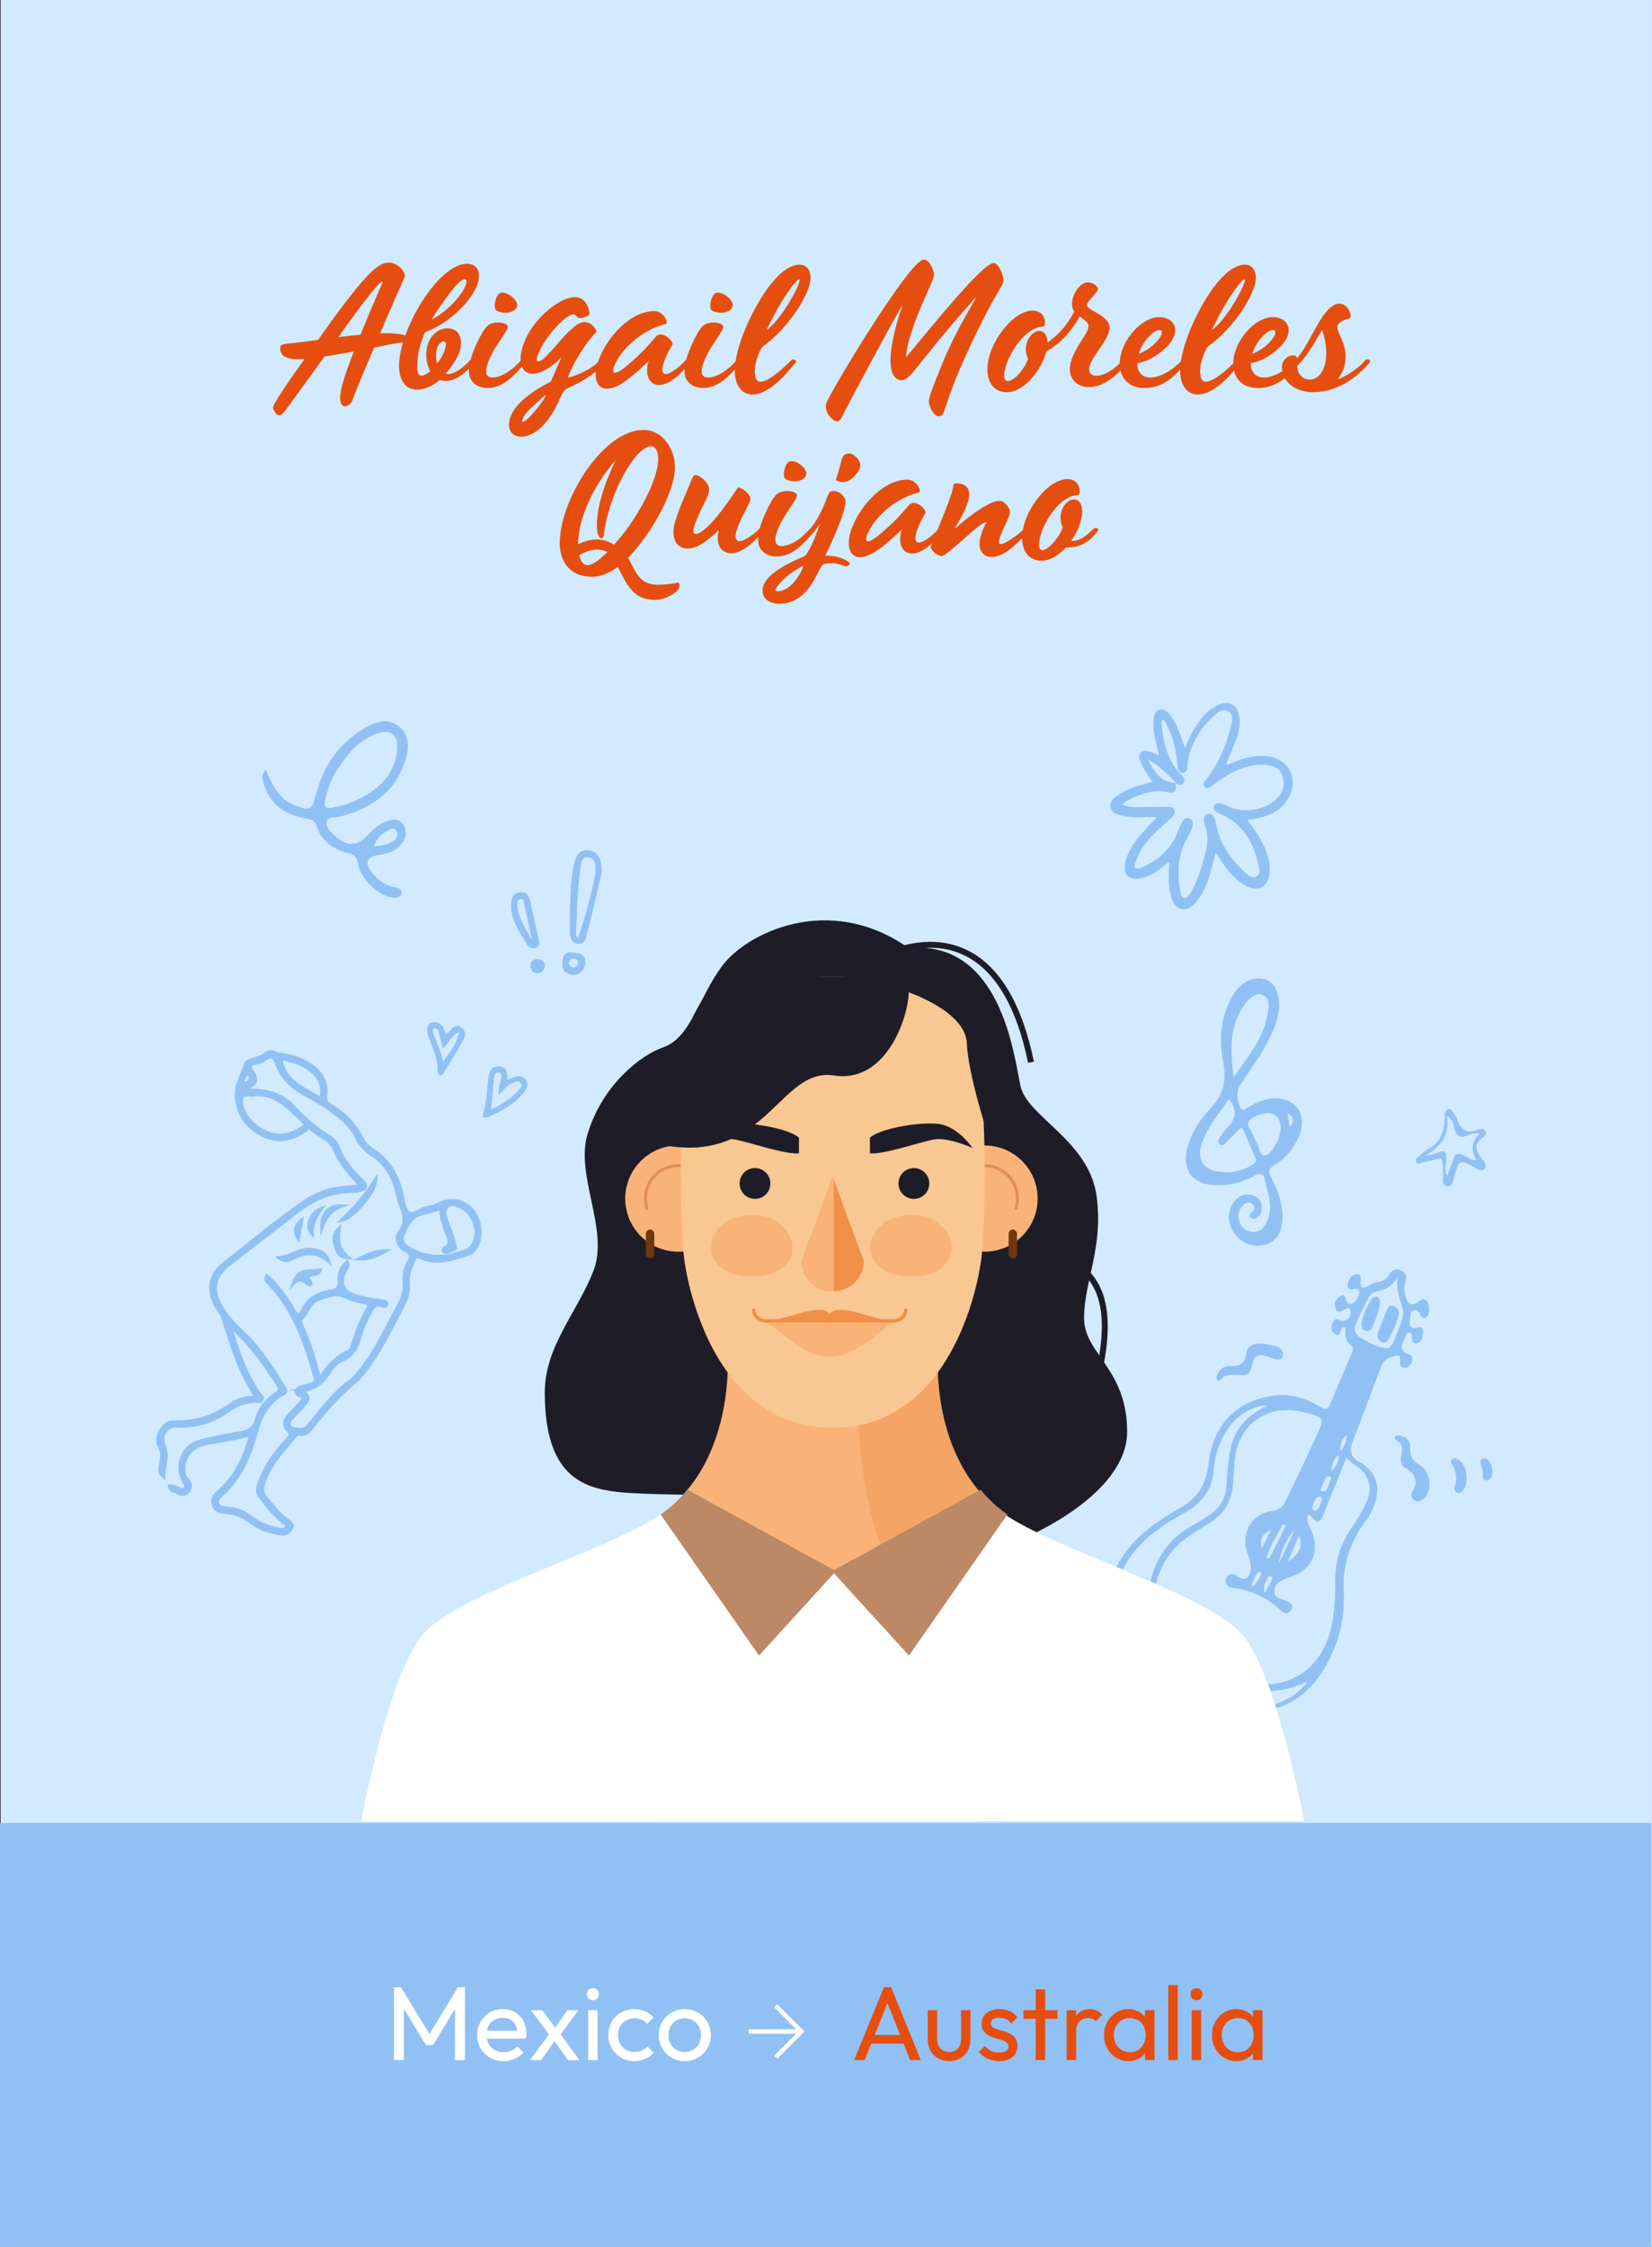 <svg xmlns="http://www.w3.org/2000/svg" id="Calque_2" viewBox="0 0 1417.91 1927.56"><rect x="0" y="0" width="1417.91" height="1927.56" fill="#333333" stroke="none"/><defs><style>.cls-1{stroke:#1e1d27;stroke-width:5.1px;}.cls-1,.cls-2{fill:none;stroke-miterlimit:10;}.cls-3{opacity:.4;}.cls-3,.cls-4,.cls-5,.cls-6,.cls-7,.cls-8,.cls-9,.cls-10,.cls-11,.cls-12,.cls-13,.cls-14,.cls-15,.cls-16{stroke-width:0px;}.cls-3,.cls-14{fill:#ef8f48;}.cls-2{stroke:#ef8f48;stroke-width:2.88px;}.cls-4{fill:#f9d188;}.cls-5{fill:#f9c791;}.cls-6{fill:#f9b378;}.cls-7{fill:#703710;}.cls-8{fill:#1e1d27;}.cls-9{fill:#e29052;}.cls-10{fill:#d2eaff;}.cls-11{fill:#bc8866;}.cls-12{fill:#91c1f4;}.cls-13{fill:#fff;}.cls-15{fill:#e64e0f;}.cls-16{fill:#024959;}</style></defs><g id="Vectorises"><rect class="cls-10" x=".58" width="1417.32" height="1927.56"></rect><rect class="cls-12" y="1563.92" width="1417.32" height="363.64"></rect><path class="cls-15" d="m350.88,291.49c0,2.6-.2,1.6-9.4,2.8-6.4,1-13.2,2.4-20.4,4-8.8,20.4-16.6,39.4-18.8,45.6-.4,1.6-3.8,4.8-6.2,4.8-2.6,0-4.2-3.2-4.2-7.2,0-8,5.2-22.8,11.8-40-8,1.4-16.8,3.2-25.2,4.4-6.8,9.6-15.2,21-28.8,39.8-5,6.8-7.4,10.6-10,10.6-3.2,0-5.4-5.8-5.4-6.6,0-2.8,13.6-22.8,27-41.6-10.6.6-18.4-.6-20.2-6-1.6-5.6,0-6.4,3.8-7,2.4-.4,6-.8,10.4-1.2l17.6-2.2c12-17,29.8-41.4,40.6-53,6.8-7.4,13.4-13.4,20.4-13.4,6,0,13.6,6,13.6,12-2.6,5.6-11.8,26.6-21.2,48.6h7.6c3.4.2,7,.4,10.2.8,3.8.8,6.8,2,6.8,4.8Zm-60.6-2.2c6.2-.8,12.8-1.6,19.2-2.2,6-14.8,11.8-28.6,15.2-36.4,2.4-5.6,4.4-9,3.4-9-2.4,0-13.6,13.6-37.8,47.6Z"></path><path class="cls-15" d="m407.28,310.89l-1.6,2c-4.6,5.2-13.4,14-23,14-1.8,0-3.6-.4-5.2-1-6.6,5.8-13.8,8.4-19.6,8.4-11.2,0-15.4-10-15.4-20.4,0-31.2,33.8-87.6,58.2-87.6,7.8,0,10.4,5,10.4,10.4,0,17.2-26.4,41.8-46.2,48.2-4.2,9.4-6.8,19-6.8,29.4,0,5.2,1,8,3.8,8,2.2,0,4.8-1.6,7.4-3.8-2.2-4-3.4-9.2-3.4-14.6,0-14.2,9.6-22.2,18-22.2,7,0,11.8,4,11.8,13,0,8-5.4,17-13.2,26,.6.2,1.2.2,2,.2,6,0,13-5.6,18.2-11l1.2-1.2c.8-.8,5.2,0,3.4,2.2Zm-36.8-36.6c7.2-4,15.8-10.2,23.2-19.6,12-15.4,6.8-22.4-6.6-4.6-6.2,8.2-12,16.2-16.6,24.2Zm3.8,30.2c0,2.4.2,5,1,7.4,4.2-5.6,7.4-12.2,7.4-16.2,0-1.8-.8-2.8-2-2.8-2.6,0-6.4,4-6.4,11.6Z"></path><path class="cls-15" d="m402.48,318.29c0-5.8,2-13.6,7-24.2,2.8-6,5.8-11.8,9-14.6,5.4-4.8,19-3,17.2,2-1.4,3.8-7.6,11.8-12,19.4-3.8,6.8-6.4,13.2-6.4,17.6,0,3.4,1.6,5.4,5.4,5.4,8.4,0,18.2-7.6,23.8-14l1.2-1.2c.8-.8,5.2,0,3.4,2.2l-1.6,2c-8.8,9.8-17.8,20-31.4,20-5.8,0-15.6-3.2-15.6-14.6Zm23.2-52.2c-2.2-2-.8-11.2,2.8-14.2,4.2-3.4,15.4,4,15.4,9.8,0,3.8-4.2,6.6-10,6.6-3.6,0-7-1-8.2-2.2Z"></path><path class="cls-15" d="m436.88,364.49c0-14.6,17.4-27.8,35.8-37,2.6-5.4,4.8-11.4,9.2-20.8-5.8,6-16.4,14-24.8,14-11.4,0-14-14.8-4.2-33.4,9.2-17.4,29-32.4,40.4-32.4,7,0,11.4,5.2,12.8,14,.2,1.8-5.4,4-7.8,4-4.2,0-3.4-3.2-6.2-3.2-4,0-13.6,8.4-20.6,17.8-8.2,10.6-13.2,22.6-9.6,22.6,5.8,0,16.6-16.8,27.4-26.6,4.4-4.2,8.4-7.2,12.4-7.2,3.4,0,7,1.8,9.6,6.4,1,1.6.6,2.4-.6,3.4-7.6,7.4-20.8,28.8-23.2,38,7-1.8,19.6-6.8,26.6-14.2l1.2-1.2c.8-.8,5.2,0,3.4,2.2l-1.6,2c-7.4,9.2-19.2,15.4-31.2,20.8-3.6,3-3.8,5.6-8.2,14.4-6.4,13-17.8,26.6-30.6,26.6-5.6,0-10.2-3.8-10.2-10.2Zm31.2-25.4c-1,0-3.8,3.4-12.4,11-9.8,9-11.6,20.2,3.6,2.4,5.4-6.4,10.2-13.4,8.8-13.4Z"></path><path class="cls-15" d="m511.28,321.29c0-19,24.4-54.4,50.4-54.4,7.6,0,12.6,10,9.8,11-15.4,4-27.6,12.8-37,24-11,14.4-12.4,26,4.8,10.8,7.8-6.8,12.2-10.4,23.8-24,1.2-1.4,2.6-1.8,4-1.8,4.8,0,11.6,6.4,9.8,9.2-3.4,5.4-8.4,15.6-8.4,21,0,2.4,1,3.8,3,3.8,4.6,0,13-7.4,16.2-11l1.2-1.2c.8-.8,5.2,0,3.4,2.2l-1.6,2c-6,7.6-15.8,17.4-25,17.4-7.8,0-12.8-7.6-9-20.4-9.2,8.4-24.2,23.6-35.8,23.6-5,0-9.6-3.4-9.6-12.2Z"></path><path class="cls-15" d="m587.48,318.29c0-5.8,2-13.6,7-24.2,2.8-6,5.8-11.8,9-14.6,5.4-4.8,19-3,17.2,2-1.4,3.8-7.6,11.8-12,19.4-3.8,6.8-6.4,13.2-6.4,17.6,0,3.4,1.6,5.4,5.4,5.4,8.4,0,18.2-7.6,23.8-14l1.2-1.2c.8-.8,5.2,0,3.4,2.2l-1.6,2c-8.8,9.8-17.8,20-31.4,20-5.8,0-15.6-3.2-15.6-14.6Zm23.2-52.2c-2.2-2-.8-11.2,2.8-14.2,4.2-3.4,15.4,4,15.4,9.8,0,3.8-4.2,6.6-10,6.6-3.6,0-7-1-8.2-2.2Z"></path><path class="cls-15" d="m630.68,317.89c0-11,4.6-26.4,11.4-41.2,11-24,28.2-49.6,44.2-49.6,5.6,0,9.4,4,9.4,11.4,0,13.4-19.2,43.6-41.6,59.2-2.8,4.8-6.2,13.2-6.2,20.6,0,5.4,1.2,9.2,4.8,9.2,7,0,19-11,25.6-17.6l1.2-1.2c.8-.8,5.2,0,3.4,2.2l-1.6,2c-8.4,10.4-22.2,25.6-35.4,25.6-9,0-15.2-7.6-15.2-20.6Zm45-55.8c5-7.6,12.6-22.4,10.2-22.4-1.4,0-5.4,4.4-13,16-6.8,10.4-15,27.4-15,27.6,6-4.4,12.6-12.8,17.8-21.2Z"></path><path class="cls-15" d="m712.88,358.09c-3-3-4.6-7.6-4-11.2.8-6,71.8-124.2,84-124.2,5,0,8.8,9.4,8.8,13,0,6.2-22.4,45-24,70.8,23.6-28.2,65.8-80.8,75.2-80.8,4.6,0,8.4,11.2,8.4,14.4,0,5.6-7.2,10.8-29.2,58.2-14.4,30.8-18,44-22,55.2-.4,1.2-1,3.6-4.6,3.6-3.8,0-8.8-8.8-8.2-13.6.8-5.8,6.8-19.6,10.2-28.4,6.6-16.8,16-34.6,22.2-45.6,6.6-11.6,7.2-12,7.8-14.4-36.4,40.8-49,59.4-56.4,67-3.8,3.8-7,4.8-9.4,3.8-18.2-6.4,3-63.8,2.8-63.8-1,0-46.4,84.2-51.6,95.2-1.6,3.6-3.6,4.4-5.2,4.2-1-.2-2.8-1.4-4.8-3.4Z"></path><path class="cls-15" d="m967.68,310.89l-1.6,2c-7.6,9.4-18.8,19.2-31.6,19.2-9.4,0-16.2-6.2-16.2-15.2,0-15,16-30,16-37,0-3.2-3.2-5-7.6-8.4-6.4,11.6-15.4,22.6-28.6,30-4,15.6-18.8,35-34,35-10.8,0-16.6-8.2-16.6-19.8,0-21.8,21.8-50.2,38.8-50.2,6.4,0,10.6,4,10.6,10.2,0,4.8-1.6,3-6,4.2-16.4,5.2-29,30.4-29,41.2,0,3,1,4.8,3.2,4.8,6,0,15.2-11.8,17.2-19-5.6-12.2,2.6-24,9.8-24,3.6,0,6.8,3,7,10,12-8.4,18.8-18.6,23-26.6-3.2-4.4-2.2-11.2.8-16.6,2.6-4.8,6.8-8.4,10.8-8.4,4.8,0,8.8,3.8,8.8,5.6,0,2.6-9.6,10.8-9.6,13.8,0,4.6,19.4,9,19.4,19.2,0,11.4-17.4,26.2-17.4,35.8,0,3.8,2.2,5.6,5.8,5.6,8,0,15.8-5.8,22.4-12.4l1.2-1.2c.6-.6,5.4-.2,3.4,2.2Z"></path><path class="cls-15" d="m1018.28,310.89l-1.6,2c-5.8,6.6-16.4,20-34.2,20-14.4,0-21.4-9.2-21.4-20.8,0-19.2,18.4-40,33.8-40,8.2,0,13.8,4.6,13.8,11.2,0,5.6-4,12.6-13.2,19.4-6.2,4.6-12.6,8-19.4,8.8,0,7,3.6,12.4,11.2,12.4,9.2,0,19.8-7,26.4-14l1.2-1.2c.8-.8,5.2,0,3.4,2.2Zm-41-7.2c12-4.8,20-14.4,20-18.6,0-1.4-.8-2-2.2-2-4.8,0-14.4,9.6-17.8,20.6Z"></path><path class="cls-15" d="m1012.88,317.89c0-11,4.6-26.4,11.4-41.2,11-24,28.2-49.6,44.2-49.6,5.6,0,9.4,4,9.4,11.4,0,13.4-19.2,43.6-41.6,59.2-2.8,4.8-6.2,13.2-6.2,20.6,0,5.4,1.2,9.2,4.8,9.2,7,0,19-11,25.6-17.6l1.2-1.2c.8-.8,5.2,0,3.4,2.2l-1.6,2c-8.4,10.4-22.2,25.6-35.4,25.6-9,0-15.2-7.6-15.2-20.6Zm45-55.8c5-7.6,12.6-22.4,10.2-22.4-1.4,0-5.4,4.4-13,16-6.8,10.4-15,27.4-15,27.6,6-4.4,12.6-12.8,17.8-21.2Z"></path><path class="cls-15" d="m1115.68,310.89l-1.6,2c-5.8,6.6-16.4,20-34.2,20-14.4,0-21.4-9.2-21.4-20.8,0-19.2,18.4-40,33.8-40,8.2,0,13.8,4.6,13.8,11.2,0,5.6-4,12.6-13.2,19.4-6.2,4.6-12.6,8-19.4,8.8,0,7,3.6,12.4,11.2,12.4,9.2,0,19.8-7,26.4-14l1.2-1.2c.8-.8,5.2,0,3.4,2.2Zm-41-7.2c12-4.8,20-14.4,20-18.6,0-1.4-.8-2-2.2-2-4.8,0-14.4,9.6-17.8,20.6Z"></path><path class="cls-15" d="m1175.68,310.89l-1.2,1.4c-12,14-29.4,24.2-47.2,24.2-15.6,0-27-8.8-27-22,0-4,4-9.6,9.6-9.6,2.2,0,3.2,1,3.4,2.6,8-10,12-19.8,19.8-32.6,6.6-10.8,12.2-14.4,16.6-14.4,8,0,11.6,12,8.4,12.8-6.8,1.8-10.2,4-10.2,7.4,0,5.4,7,12.6,7,25.2,0,7-2,14-7,19.6,6.8-2,18.2-9.6,23.2-15.6l1.2-1.4c.8-.8,5.2.2,3.4,2.4Zm-37.4-8c0-6.6-1.2-13.6-3.6-19.6-5.8,9.2-12.4,22.6-21.4,30.4.2,7.6,5.2,12,10.8,12,6.8,0,14.2-6.6,14.2-22.8Z"></path><path class="cls-15" d="m583.28,502.46c0,5.2-11.8,12.2-20.8,12.2-13.8,0-21-6.2-28.4-20.8-1.2-2.2-2.6-5.2-3.8-7.6-6.8,5.2-14.4,8.6-22,8.6-19.6,0-28.8-13.6-27.8-32,2-37.2,38-94,71.8-94,17.8,0,27.8,18.6,27,33.8-.8,15.2-11.4,38.4-25.2,57.6-4.2,6-9.2,12.4-15,18.2,1.6,2.6,3.2,6.4,4.4,8.4,3,5.8,6.6,11.6,13.4,13.6,2.4,1,5,1.2,8.4,1.2,3.6,0,8.4-.4,14.6-1.4.6-.4,1.4-.2,2-.6,1.2.8,1.4,1.8,1.4,2.8Zm-87-35.4c3.8-2.2,9.8-4.2,15.4-4.2,6.2,0,11.2,1.8,15.4,4.4,6.8-7.6,13-15.8,16-20.6,12.6-19.4,21-38.2,21.8-51.2.4-9-2.6-12.6-6-12.6-13.6,0-36.2,41-40.4,74.4-.2,1.2,0,4.4-2.4,4.6-1.8.2-3.4-4.4-3.6-7-2-24.4,14-55.4,15.8-60-20.8,24-31,50.4-32,68.6v3.6Zm25,6.6c-2.4-1.4-5.8-2.2-8.2-2.2-4.6,0-10,1.2-16,5,1.4,5.4,3.8,8.4,7.2,8.4,4.4,0,10.6-4.8,17-11.2Z"></path><path class="cls-15" d="m616.88,455.46c.2-.4-.2-.4-.4-.2-5.8,5-16,15.4-26.2,15.4-7,0-12.2-4.6-12.2-14,0-4.2,1-8.6,3.4-15.2,2.8-8.2,6.6-16.8,9.8-24.2,3.2-7.4,3.4-11.6,8.6-8.8,3.6,1.8,8.8,6.8,8.8,11,0,4.8-3.4,10.4-7,18-4.6,10-9.2,20.6-4.8,20.6,9.4,0,27.4-26.2,35.8-38.8.6-1.2,1.8-1.6,4.8.4,3.8,2.6,6.6,5.6,6.6,8,0,3.8-5,10.6-9.6,21.4-3.6,8.2-4.8,15.2.6,15.2,4,0,13.6-7.2,15.8-9.8l1.2-1.2c.8-.8,5.2,0,3.4,2.2l-1.6,2c-6.4,7.2-16.8,17.2-26.4,17.2-8.4,0-13.6-7.8-10.6-19.2Z"></path><path class="cls-15" d="m650.68,462.86c0-5.8,2-13.6,7-24.2,2.8-6,5.8-11.8,9-14.6,5.4-4.8,19-3,17.2,2-1.4,3.8-7.6,11.8-12,19.4-3.8,6.8-6.4,13.2-6.4,17.6,0,3.4,1.6,5.4,5.4,5.4,8.4,0,18.2-7.6,23.8-14l1.2-1.2c.8-.8,5.2,0,3.4,2.2l-1.6,2c-8.8,9.8-17.8,20-31.4,20-5.8,0-15.6-3.2-15.6-14.6Zm23.2-52.2c-2.2-2-.8-11.2,2.8-14.2,4.2-3.4,15.4,4,15.4,9.8,0,3.8-4.2,6.6-10,6.6-3.6,0-7-1-8.2-2.2Z"></path><path class="cls-15" d="m724.68,485.66c-3-1.4-7-2.4-9.2-2.4-2.4,0-5.6-.2-8.6.8-1.4.8-2.8,3-5.6,8.8-7.2,14.6-17,25.2-32.8,25.2-6.2,0-14-3.4-14-11.4,0-11.8,17.6-21.4,32.8-28.2,4.8-1.6,4.8-2.8,7-6.6,4.2-7.2,6.8-14.8,9.4-22.4-1.4,2.2-2.8,4-3.6,5l-.8,1c-1.6,2-5.4,5-7.8,6.4-2,1-3.4.6-3.6-1,2.2-2,4.8-4.2,6.4-6l.6-.6c7.4-8.2,12.4-20.6,15.2-28,1.4-3.6,2-5,5.2-5,5.6,0,10.4,5.2,10.4,8.8,0,9.6-11.6,35-17.4,46.6,9.4,0,16,2.2,20.6,6,1.8,1.4-1.8,4.2-4.2,3Zm-36.8.4c-6.2,4-13.4,7.4-20.8,17.2-1.8,2.4-2.6,4,1.2,4,9.2-.4,17.8-12.4,20.8-20.2.6-1.8,0-1.6-1.2-1Zm50.6-86.8c0,4.6-8,14.4-14.6,14.4-1.8,0-3.4-.2-5.6-1.2-.6-.2-1-.8-.6-1.8,2.2-5.6,3-10.8,4.8-16.2.8-2.4,1.8-5.4,6.2-5.4s9.8,5.6,9.8,10.2Z"></path><path class="cls-15" d="m728.48,465.86c0-19,24.4-54.4,50.4-54.4,7.6,0,12.6,10,9.8,11-15.4,4-27.6,12.8-37,24-11,14.4-12.4,26,4.8,10.8,7.8-6.8,12.2-10.4,23.8-24,1.2-1.4,2.6-1.8,4-1.8,4.8,0,11.6,6.4,9.8,9.2-3.4,5.4-8.4,15.6-8.4,21,0,2.4,1,3.8,3,3.8,4.6,0,13-7.4,16.2-11l1.2-1.2c.8-.8,5.2,0,3.4,2.2l-1.6,2c-6,7.6-15.8,17.4-25,17.4-7.8,0-12.8-7.6-9-20.4-9.2,8.4-24.2,23.6-35.8,23.6-5,0-9.6-3.4-9.6-12.2Z"></path><path class="cls-15" d="m840.68,467.06c0-5.2,2.4-12.4,5.6-18.2.4-.8.2-1.2-.4-1-7.6,2.6-32.8,29.2-37.8,29.2-3,0-9.2-4.4-9.2-8,0-.8,6.4-15.6,11.8-29.4,2.8-7,5-13.2,6.4-17.4,1.6-5.6.6-6.8,2.4-7.4.6-.2,12.4-1.4,12.4,9.2,0,8.2-6.8,19.8-11.2,27.2-1.6,2.4-.4,2,3-1.2,8.2-7.2,25.6-20.4,34.2-20.4,4,0,9,5.6,9,10,0,4.8-14,27.2-8,27.2,3.4,0,15.2-8,19.2-12.4l1.2-1.2c.8-.8,5.2,0,3.4,2.2l-1.6,2c-11.8,13.2-21,20.4-30.2,20.4-6,0-10.2-4.6-10.2-10.8Z"></path><path class="cls-15" d="m942.28,455.46l-1.6,2c-5.6,7-13.6,12.8-25.8,12.2-6,6.6-13.4,11.4-21,11.4-10.8,0-16.6-8.2-16.6-19.8,0-21.8,21.8-50.2,38.8-50.2,6.4,0,10.6,4,10.6,10.2,0,4.8-1.6,3-6,4.2-16.4,5.2-28.8,30.4-28.8,41.2,0,3,.6,5.4,2.8,5.4,5.4,0,15.4-12.4,17.4-19.6-5.6-12.2,2.6-24,9.8-24,3.6,0,7,3.2,7,10.4s-3.8,17-9.4,25.2c7,.4,12.8-4.2,18.2-9.6l1.2-1.2c.8-.8,5.2,0,3.4,2.2Z"></path><path class="cls-15" d="m733.1,1767.43l25.6-62.55h6.13l25.51,62.55h-9.19l-21-52.91h3.16l-21.18,52.91h-9.01Zm12.17-14.15v-7.39h32.9v7.39h-32.9Z"></path><path class="cls-15" d="m814.67,1768.33c-3.54,0-6.71-.8-9.51-2.39-2.79-1.59-4.97-3.8-6.54-6.62s-2.34-6.1-2.34-9.82v-24.88h8.11v24.51c0,2.34.41,4.37,1.22,6.08.81,1.71,2,3.02,3.56,3.92,1.56.9,3.39,1.35,5.5,1.35,3.18,0,5.68-1,7.48-3.02,1.8-2.01,2.7-4.79,2.7-8.34v-24.51h8.11v24.88c0,3.73-.78,7-2.34,9.82s-3.71,5.03-6.44,6.62c-2.74,1.59-5.9,2.39-9.51,2.39Z"></path><path class="cls-15" d="m857.48,1768.33c-2.4,0-4.67-.32-6.8-.95-2.13-.63-4.1-1.53-5.9-2.7s-3.37-2.57-4.69-4.19l5.23-5.23c1.56,1.92,3.36,3.35,5.41,4.28,2.04.93,4.33,1.4,6.85,1.4s4.48-.44,5.86-1.31c1.38-.87,2.07-2.09,2.07-3.65s-.56-2.78-1.67-3.65c-1.11-.87-2.54-1.59-4.28-2.16-1.74-.57-3.59-1.14-5.54-1.71-1.95-.57-3.8-1.31-5.54-2.21-1.74-.9-3.17-2.13-4.28-3.7-1.11-1.56-1.67-3.63-1.67-6.22s.63-4.82,1.89-6.71,3.02-3.35,5.27-4.37c2.25-1.02,4.97-1.53,8.16-1.53,3.36,0,6.35.59,8.97,1.76,2.61,1.17,4.76,2.93,6.44,5.27l-5.23,5.23c-1.2-1.56-2.69-2.76-4.46-3.61-1.77-.84-3.77-1.26-5.99-1.26-2.34,0-4.13.41-5.36,1.22-1.23.81-1.85,1.94-1.85,3.38s.54,2.55,1.62,3.33c1.08.78,2.51,1.44,4.28,1.98,1.77.54,3.62,1.1,5.54,1.67,1.92.57,3.75,1.34,5.5,2.3,1.74.96,3.17,2.25,4.28,3.88,1.11,1.62,1.67,3.76,1.67,6.4,0,4.03-1.43,7.21-4.28,9.55-2.85,2.34-6.68,3.52-11.49,3.52Z"></path><path class="cls-15" d="m878.39,1732.01v-7.39h29.2v7.39h-29.2Zm10.54,35.42v-60.75h8.11v60.75h-8.11Z"></path><path class="cls-15" d="m915.52,1767.43v-42.81h8.11v42.81h-8.11Zm8.11-24.42l-3.06-1.35c0-5.47,1.26-9.82,3.79-13.07,2.52-3.25,6.16-4.87,10.91-4.87,2.16,0,4.12.38,5.86,1.13,1.74.75,3.37,2,4.87,3.74l-5.32,5.5c-.9-.96-1.89-1.65-2.97-2.07-1.08-.42-2.34-.63-3.79-.63-3,0-5.47.96-7.39,2.88-1.92,1.92-2.88,4.84-2.88,8.74Z"></path><path class="cls-15" d="m968.52,1768.33c-3.91,0-7.45-.98-10.64-2.93-3.19-1.95-5.69-4.61-7.53-7.98-1.83-3.36-2.75-7.15-2.75-11.36s.92-7.99,2.75-11.36c1.83-3.37,4.33-6.04,7.48-8.02,3.15-1.98,6.71-2.97,10.68-2.97,3.25,0,6.14.68,8.7,2.03,2.55,1.35,4.61,3.22,6.17,5.59,1.56,2.37,2.43,5.12,2.61,8.25v12.89c-.18,3.06-1.04,5.8-2.57,8.2-1.53,2.4-3.58,4.28-6.13,5.63-2.55,1.35-5.48,2.03-8.79,2.03Zm1.35-7.66c4.02,0,7.27-1.37,9.73-4.1,2.46-2.73,3.7-6.23,3.7-10.5,0-2.94-.56-5.51-1.67-7.71-1.11-2.19-2.69-3.9-4.73-5.14-2.04-1.23-4.42-1.85-7.12-1.85s-5.09.63-7.17,1.89c-2.07,1.26-3.7,2.99-4.87,5.18s-1.76,4.7-1.76,7.53.59,5.42,1.76,7.62c1.17,2.19,2.81,3.92,4.91,5.18,2.1,1.26,4.51,1.89,7.21,1.89Zm12.89,6.76v-11.54l1.53-10.46-1.53-10.36v-10.46h8.2v42.81h-8.2Z"></path><path class="cls-15" d="m1002.77,1767.43v-64.35h8.11v64.35h-8.11Z"></path><path class="cls-15" d="m1026.92,1716.05c-1.5,0-2.74-.5-3.7-1.49-.96-.99-1.44-2.24-1.44-3.74s.48-2.66,1.44-3.65c.96-.99,2.19-1.49,3.7-1.49s2.73.5,3.7,1.49c.96.99,1.44,2.21,1.44,3.65s-.48,2.75-1.44,3.74c-.96.99-2.2,1.49-3.7,1.49Zm-4.06,51.37v-42.81h8.11v42.81h-8.11Z"></path><path class="cls-15" d="m1061.17,1768.33c-3.91,0-7.45-.98-10.63-2.93-3.19-1.95-5.69-4.61-7.53-7.98-1.83-3.36-2.75-7.15-2.75-11.36s.92-7.99,2.75-11.36c1.83-3.37,4.33-6.04,7.48-8.02,3.15-1.98,6.71-2.97,10.68-2.97,3.25,0,6.14.68,8.7,2.03,2.55,1.35,4.61,3.22,6.17,5.59,1.56,2.37,2.43,5.12,2.61,8.25v12.89c-.18,3.06-1.04,5.8-2.57,8.2-1.53,2.4-3.58,4.28-6.13,5.63-2.55,1.35-5.48,2.03-8.79,2.03Zm1.35-7.66c4.02,0,7.27-1.37,9.73-4.1,2.46-2.73,3.7-6.23,3.7-10.5,0-2.94-.56-5.51-1.67-7.71-1.11-2.19-2.69-3.9-4.73-5.14-2.04-1.23-4.42-1.85-7.12-1.85s-5.09.63-7.16,1.89c-2.07,1.26-3.7,2.99-4.87,5.18s-1.76,4.7-1.76,7.53.59,5.42,1.76,7.62c1.17,2.19,2.81,3.92,4.91,5.18,2.1,1.26,4.51,1.89,7.21,1.89Zm12.89,6.76v-11.54l1.53-10.46-1.53-10.36v-10.46h8.2v42.81h-8.2Z"></path><path class="cls-13" d="m338.16,1767.43v-62.55h5.95l26.5,43.53h-4.05l26.5-43.53h5.95v62.55h-8.47v-47.68l1.98.54-20.91,34.34h-5.95l-20.91-34.34,1.89-.54v47.68h-8.47Z"></path><path class="cls-13" d="m432.16,1768.33c-4.27,0-8.11-.98-11.54-2.93-3.43-1.95-6.13-4.61-8.11-7.98-1.98-3.36-2.97-7.18-2.97-11.45s.97-7.99,2.93-11.36c1.95-3.36,4.6-6.02,7.93-7.98,3.34-1.95,7.08-2.93,11.22-2.93s7.47.9,10.5,2.7c3.03,1.8,5.41,4.3,7.12,7.48,1.71,3.19,2.57,6.79,2.57,10.82,0,.6-.03,1.25-.09,1.94-.06.69-.18,1.49-.36,2.39h-36.14v-6.76h31.82l-2.97,2.61c0-2.88-.51-5.33-1.53-7.35-1.02-2.01-2.46-3.57-4.33-4.69-1.86-1.11-4.12-1.67-6.76-1.67s-5.2.6-7.3,1.8c-2.1,1.2-3.73,2.88-4.87,5.05-1.14,2.16-1.71,4.72-1.71,7.66s.6,5.63,1.8,7.89,2.91,4,5.14,5.23c2.22,1.23,4.78,1.85,7.66,1.85,2.4,0,4.61-.42,6.62-1.26,2.01-.84,3.74-2.1,5.18-3.79l5.23,5.32c-2.04,2.4-4.55,4.24-7.53,5.5s-6.14,1.89-9.51,1.89Z"></path><path class="cls-13" d="m454.88,1767.43l17.67-23.79,4.6,5.95-12.71,17.85h-9.55Zm32.54,0l-13.34-18.75-1.53-1.44-16.85-22.62h9.82l12.17,16.67,1.53,1.26,18.03,24.88h-9.82Zm-7.57-20.28l-4.69-5.77,11.81-16.76h9.46l-16.58,22.53Z"></path><path class="cls-13" d="m508.86,1716.05c-1.5,0-2.74-.5-3.7-1.49-.96-.99-1.44-2.24-1.44-3.74s.48-2.66,1.44-3.65c.96-.99,2.19-1.49,3.7-1.49s2.73.5,3.7,1.49c.96.99,1.44,2.21,1.44,3.65s-.48,2.75-1.44,3.74c-.96.99-2.19,1.49-3.7,1.49Zm-4.06,51.37v-42.81h8.11v42.81h-8.11Z"></path><path class="cls-13" d="m544.46,1768.33c-4.21,0-8.01-.99-11.4-2.97-3.4-1.98-6.07-4.67-8.02-8.07-1.95-3.39-2.93-7.17-2.93-11.31s.98-7.99,2.93-11.36c1.95-3.36,4.62-6.02,8.02-7.98,3.39-1.95,7.19-2.93,11.4-2.93,3.3,0,6.37.62,9.19,1.85,2.82,1.23,5.26,3.02,7.3,5.36l-5.41,5.41c-1.32-1.56-2.93-2.75-4.82-3.56-1.89-.81-3.98-1.22-6.26-1.22-2.7,0-5.11.62-7.21,1.85-2.1,1.23-3.76,2.93-4.96,5.09-1.2,2.16-1.8,4.66-1.8,7.48s.6,5.32,1.8,7.48c1.2,2.16,2.85,3.88,4.96,5.14,2.1,1.26,4.51,1.89,7.21,1.89,2.28,0,4.37-.41,6.26-1.22,1.89-.81,3.53-2,4.91-3.56l5.32,5.41c-1.98,2.29-4.4,4.06-7.26,5.32s-5.93,1.89-9.24,1.89Z"></path><path class="cls-13" d="m587.73,1768.33c-4.21,0-7.99-.99-11.36-2.97-3.37-1.98-6.04-4.67-8.02-8.07-1.98-3.39-2.97-7.2-2.97-11.4s.99-7.89,2.97-11.22c1.98-3.33,4.66-5.99,8.02-7.98,3.37-1.98,7.15-2.97,11.36-2.97s7.92.98,11.31,2.93c3.39,1.95,6.08,4.61,8.07,7.98,1.98,3.37,2.97,7.12,2.97,11.27s-.99,8.01-2.97,11.4c-1.98,3.4-4.67,6.08-8.07,8.07-3.39,1.98-7.17,2.97-11.31,2.97Zm0-7.84c2.7,0,5.11-.63,7.21-1.89,2.1-1.26,3.75-2.99,4.96-5.18,1.2-2.19,1.8-4.7,1.8-7.53s-.62-5.23-1.85-7.39c-1.23-2.16-2.88-3.86-4.96-5.09-2.07-1.23-4.46-1.85-7.17-1.85s-5.11.62-7.21,1.85c-2.1,1.23-3.76,2.93-4.96,5.09-1.2,2.16-1.8,4.63-1.8,7.39s.6,5.33,1.8,7.53c1.2,2.19,2.85,3.92,4.96,5.18,2.1,1.26,4.51,1.89,7.21,1.89Z"></path><polygon class="cls-13" points="667.12 1719.51 664.47 1722.16 683.33 1741.02 642.49 1741.02 642.49 1744.77 683.33 1744.77 664.47 1763.63 667.12 1766.28 690.51 1742.9 667.12 1719.51"></polygon><path class="cls-12" d="m1097.84,864.55c-.61,9.65-5.18,20.67-10.85,31.3-6.74,12.63-15.36,24.07-23.19,36.01-2.78,4.24-1.65,15.7,1.59,19.26,2.35,2.58,3.75-.15,5.16-.93,6.74-3.72,13.48-7.18,21.37-7.71,19.95-1.32,30.64,13.2,23.19,31.74-4.42,11-11.95,19.65-21.9,25.87-4.53,2.83-4.83,5.23-2.41,9.63,4.69,8.52,8.04,17.65,9.43,27.33.54,3.76.82,7.68.36,11.43-1.12,9.19-4.9,16.81-14.74,19.32-9.76,2.49-18.33-.16-24.86-7.8-6.49-7.6-8.13-16.39-3.89-25.69,3.57-7.83,11.77-11.37,18.99-8.52,3.82,1.51,6.33,4.2,6.82,8.45.43,3.74-.16,7.17-3.25,9.68-1.86,1.51-4.02,2.66-6.17.7-2.28-2.09-.46-3.61,1.17-4.93,2.61-2.11,2.39-4.34.22-6.49-2.2-2.18-4.65-1.81-6.88-.02-4.18,3.35-5.58,7.85-4.6,12.97.97,5.1,3.71,8.92,9.03,10.31,5.3,1.39,9.72-.18,12.75-4.63,4.53-6.64,5.57-14.24,4.45-21.99-.8-5.52-2.71-10.87-3.68-16.37-1.1-6.28-3.42-7.84-9.5-4.57-10.7,5.76-22.24,8.62-34.59,7.91-18.36-1.06-27.47-13.22-22.94-31.2,3.33-13.21,10.47-24.64,19.62-34.18,11.45-11.95,14.46-24.27,11.29-40.72-3.2-16.63-2.61-34.11,5.04-50.29,1.97-4.17,4-8.26,7-11.79,6.58-7.76,16.64-11.07,24.62-8.16,7.38,2.69,11.54,10.53,11.36,24.1Zm-43.01,78.39c-8.94,12.56-18.49,24.2-23.47,38.6-4.26,12.3.96,21.48,13.7,23.6,10.31,1.72,20.24-.07,29.39-5.47,3.02-1.78,4.48-3.59,2.68-7.35-3.39-7.1-6.46-14.37-9.38-21.68-1.44-3.61-2.81-3.57-5.21-.92-3.42,3.77-6.98,7.42-10.57,11.02-1.49,1.5-3.29,2.62-5.33.75-2.03-1.86-1.03-3.61.25-5.35,2.12-2.86,3.86-6.11,6.38-8.56,7.65-7.43,8.88-15.27,1.56-24.63Zm3.98-18.91c5.15-7.21,10.48-14.3,15.41-21.66,7.31-10.9,12.62-22.71,14.28-35.86.61-4.84,1.03-10.22-4.4-12.71-5.25-2.41-9.12,1.26-12.79,4.46-.77.66-1.46,1.44-2.08,2.24-14.85,19.1-13.1,41.09-10.42,63.54Zm40.28,44.84c.65-13-8.72-17.41-21.77-10.95-5.32,2.63-8.22,5.4-4.11,11.46,2.26,3.32,3.31,7.44,5.37,10.93,2.24,3.82,2.66,11.07,6.64,10.9,5.05-.21,7.9-6.51,10.62-11.12,2.11-3.57,2.62-7.66,3.26-11.23Zm7.88-1.97c4.55-4.91,3.25-8.86-1.98-11.94.66,3.98,1.32,7.96,1.98,11.94Z"></path><path class="cls-12" d="m1238.46,1005.61c0-2.47-.07-4,.01-5.53.27-4.91-1.09-7.36-6.66-5.32-3.55,1.3-7.39,1.84-11.12,2.61-1.85.38-4.24,1.94-5.3-.79-.9-2.33,1.43-3.54,2.91-4.81,2.32-1.99,4.53-4.25,7.18-5.67,11-5.9,14.34-15.7,14.56-27.28.05-2.75-.22-6.42,2.81-7.23,3.21-.85,4.2,2.98,5.85,5.08.62.79,1.15,1.72,1.47,2.67,2.89,8.79,7.54,14.09,17.85,10.06,2.05-.8,5.66-1.61,7.01.89,1.69,3.12-1.65,5.17-3.63,6.72-5.69,4.46-5.08,8.78-1.47,14.34,2.28,3.51,7.63,7.94,3.98,11.77-2.98,3.13-7.75-1.57-11.47-3.34-9.18-4.37-10.39-3.92-13.13,5.88-.07.24-.04.53-.15.75-1.95,4.14-1.39,11.99-6.82,11.28-6.48-.85-2.91-8.43-3.88-12.09Zm31.64-32.94c-4.6-1.04-7.98.62-11.18,1.77-6.11,2.2-8.94.08-10.53-5.82-.92-3.42-1.01-7.5-6.54-11.56,2.95,17.56-5.92,27.15-18.79,34.5,3.54-.28,6.37-1.21,9.18-2.18,8.66-3,9.44-2.29,8.95,7.19-.18,3.58-1.64,7.34.94,12.18,2.13-5.62,3.99-9.98,5.41-14.48,1.43-4.55,3.92-5.2,8.08-3.45,3.68,1.55,6.82,4.82,11.67,4.57q-7.96-13.24,2.8-22.72Z"></path><path class="cls-12" d="m1070.02,1469.02c-8.7-.43-19.49-2.04-29.98-5.55-27.49-9.19-50.99-24.65-70.04-46.29-24.45-27.79-24.54-60.39-1.21-89,9.64-11.82,21.53-20.96,34.49-28.83,3.05-1.85,6.11-3.69,9.24-5.41,14.99-8.26,22.89-20.66,24.72-37.94,3.49-32.99,23.2-53.65,54.94-58.55,14.77-2.28,28.45,1.96,40.91,9.49,5.54,3.35,7.08,1.6,9.09-3.36,5.73-14.18,11.77-28.23,17.85-42.26,1.22-2.8,1.98-4.9-.86-7.34-3.45-2.97-4.91-7.04-4.47-11.7.13-1.36.92-3.32-1.4-3.56-1.52-.16-2.02,1.32-2.3,2.58-.65,2.88-1.99,5.19-5.18,3.22-3.62-2.23-3.52-5.93-2.25-9.53.98-2.78,2.42-3.88,5.79-2.43,5.1,2.2,10.23-1.61,9.89-7.18-.24-4.01-3.38-3.38-5.44-1.84-3.32,2.5-6.25,3.25-7.66-1.28-1.47-4.7.59-8.65,5.08-10.73,2.65-1.23,3.36,1,3.99,3.14.8,2.74,3.29,5.03,5.59,3.69,3.46-2.01,5.68-6.04,5.95-10,.16-2.33-2.89-3-5.46-2.33-3.35.88-5.03-.67-4.55-3.98.62-4.3,2.7-8.05,7.23-8.86,3.44-.62,4.22,2.63,3.98,5.18-.64,6.86,1.57,7.98,7.24,4.38,2.09-1.33,4.64-2.28,7.09-2.65,4.61-.7,7.97-2.56,10.26-6.85,2.07-3.87,5.86-5.09,9.87-3.3,3.98,1.78,5.39,4.88,3.83,9.44-1.42,4.14-1.12,8.56.1,12.83,2.12,7.37,5.11,8.62,11.44,4.46,2-1.31,3.74-3.09,6.02-1.17,2.79,2.36,2.91,5.83,2.84,9.15-.05,2.35-.8,4.71-3.16,5.73-2.51,1.09-3.71-.99-4.73-2.74-1.14-1.96-1.67-4.12-4.94-3.47-3.75.75-3.08,3.53-3.38,5.89-.7,5.52-2,11.36,7.43,8.65,2.77-.8,3.81,2.35,3.52,4.71-.46,3.71-.61,8.07-5.51,8.93-2.91.51-4.03-1.54-4.05-4.24-.02-2.02.32-4.52-2.51-4.73-2.81-.21-2.56,2.73-3.41,4.38-3.13,6.03-5.9,11.81,4.12,14.47,2.62.7,2.45,4.39,1.42,6.8-1.13,2.67-3.33,4.85-6.46,4.52-3.33-.36-3.41-3.1-3.29-5.84.24-5.37-.84-5.31-6.42-3.83-7.81,2.08-9.44,7.17-11.64,13.06-7.5,20.04-14.92,40.11-22.76,60.02-2.97,7.55-1.25,13.37,5.39,17,17.93,9.82,19.69,26.67,9.88,44.75-1.21,2.24-2.56,4.43-4.1,6.45-13.55,17.75-19.75,37.68-18.66,60.04,1.15,23.55-4.58,45.51-16.46,65.86-14.42,24.71-35.65,37.91-66.88,37.94Zm52.93-170.21c-2.15,5.96.6,9.87,2.37,13.93,8.03,18.4.83,34.33-18.18,40.35-2.89.92-5.86,1.95-8.38,3.57-3.35,2.16-5.5,5.43-4.91,9.69.55,4,3.94,4.93,7.11,6.02,1.91.66,4.02,1.08,5.63,2.19,2.65,1.84,3.4,4.61,1.31,7.3-2.31,2.96-5.36,2.96-7.94.43-11.76-11.54-25.94-17.91-42.12-20.06-2.89-.38-4.76-1.75-5.59-4.42-.73-2.35-.38-4.58,1.81-6.13,2.65-1.88,5.18-1.51,7.75.36,6.15,4.48,10.1,2.84,11.54-4.86,1.15-6.09-1.83-11.45-3.41-17.04-4.56-16.13,5.15-31.63,21.65-33.84,6.02-.81,9.67-3.64,12.16-8.97,8.31-17.77,16.97-35.39,25.2-53.2,8.42-18.25,8.27-18.32-11.42-22.89-29.94-6.96-54.76,10.89-57.8,41.64-.63,6.35-.89,12.73-1.28,19.09-.86,14.1-6.46,25.58-18.51,33.46-6.83,4.47-13.81,8.69-20.58,13.24-26.57,17.85-43.41,61.43-7.54,93.95,15.72,14.26,33.73,24.68,54.37,30.01,37.61,9.71,68.26-9.18,76.44-46.91,2.72-12.53,3.51-25.25,3.3-38.05-.27-16.27,3.89-31.2,12.84-44.88,5.44-8.31,11.1-16.54,14.81-25.84,4.34-10.91,1.24-21.76-8.29-28.4-3.33-2.32-6.82-4.38-9.56-8.08-6.93,17.05-13.68,33.51-20.29,50.02-2.23,5.57-4.85,7.07-8.96,1.63-.75-.99-1.83-1.74-3.51-3.3Zm-.52,143.68c-13.65,6.6-27.66,9.52-42.89,7.9-25.93-2.76-47.35-14.66-67.07-30.75-44.99-36.72-25.75-91.29,10.93-110.9,5.38-2.88,10.67-6.04,15.59-9.63,8.21-5.98,13.08-13.93,13.72-24.46.61-10.18,1.27-20.44,3.15-30.43,3.33-17.7,14.16-29.97,31.34-37.89-1.94-.23-2.7-.46-3.41-.37-1.25.16-2.5.46-3.71.82-18.87,5.73-29.24,19.55-35.05,37.42-1.64,5.05-2.81,10.42-3.12,15.71-1.02,17.5-10.02,29.49-24.83,37.79-16.08,9.01-31.58,18.76-43.43,33.31-22.11,27.15-22.26,59.62,1.27,85.57,25.24,27.84,56.72,44.85,94.64,47.58,20.68,1.49,39.45-3.97,52.86-21.67Zm77.18-346.98c-4.35,7.73-10.69,11.38-18.88,12.83-3.48.62-5.72,4.11-7.37,7.37-2.53,5-5.07,9.99-7.44,15.07-5.21,11.17-4.47,13.45,6.14,19.47,1.77,1,3.62,1.86,5.5,2.65,14.8,6.24,16.05,5.79,21.47-9.09,2.68-7.35,7.01-14.7,4.44-22.8-2.6-8.18-5.3-16.17-3.87-25.5Zm-112.57,240.59c.81.31,1.62.61,2.43.92,4.74-9.37,9.47-18.75,14.21-28.12-.83-.41-1.65-.81-2.48-1.22-5.03,9.32-10.92,18.2-14.16,28.42Zm18.44,3.53c10.36-6.95,12.89-13.04,9.54-22.28-3.13,7.32-5.96,13.91-9.54,22.28Zm-7.63,1.25c4.45-9.37,8.9-18.75,13.35-28.12-5.81,5.56-12.99,20.25-13.35,28.12Zm39.23-61.38c2.99-2.48,3.45-6.91,5.09-10.66.46-1.05-.19-2.38-1.15-2.36-3.95.07-3.74,4.02-5.35,6.27-.86,1.2-1.45,2.66-1.88,4.09-.59,1.98.52,2.75,3.3,2.67Zm-2.43,7.88c.44-2.41-.81-3.51-2.45-3.2-4.38.81-4.08,5.28-5.71,8.19-1.24,2.22,1.15,3.88,2.53,3.56,4.47-1.04,3.54-6.04,5.63-8.54Zm-43.63,25.23c-7.08,2.98-10.48,7.76-7.81,15.49,2.6-5.16,5.21-10.33,7.81-15.49Zm57.83-64.55c-3.93,3.85-6.11,8.33-5.86,13.69,4.03-3.81,6.45-8.2,5.86-13.69Zm-63.32,118.96c2.73-5.17,4.35-8.27,6.01-11.34.72-1.33.55-2.37-.77-3.15-1.07-.64-2.2-.25-2.55.66-1.43,3.71-4.65,7.03-2.69,13.84Zm-10.58-5.55c4.12-3.74,6.5-7.32,7.45-11.79.07-.32-1.39-1.39-1.57-1.27-3.57,2.41-4.25,6.69-6.35,10.07-.19.3.12.92.47,2.99Zm80.75-130.57c-3.66,3.37-5.88,7.29-5.04,13.87,3.98-4.76,5.34-8.97,5.04-13.87Z"></path><path class="cls-12" d="m1227,1273.77c-.5,5.17-1.76,9.81-6.16,12.79-2.15,1.47-4.61,2.3-7.11.49-2.48-1.8-3.02-4.66-1.69-6.82,5.73-9.3,2.71-15.61-5.93-20.83-4.38-2.64-4.19-7.3-3.31-11.7.97-4.81,1.18-9.16-4.08-11.79-1.08-.54-2.26-1.56-1.58-3.04.62-1.36,2.1-1.3,3.32-1.17,6.14.67,10.18,3.71,9.84,10.3-.35,6.83,1.91,11.45,8.16,14.92,6.29,3.49,8.1,10.11,8.53,16.84Z"></path><path class="cls-12" d="m1082.85,1152.67c3.67.66,8.27,1.09,12.61,2.38,3.99,1.19,6.87,4.42,5.36,8.69-1.5,4.25-5.5,2.46-8.6,1.68-2.2-.55-4.26-1.68-6.47-2.23-5.47-1.37-9.23-.23-10.68,6.18-2.34,10.34-3.25,10.79-14.14,10.16-4.68-.27-9.2-.44-12.54,3.7-.87,1.07-2.1,1.72-3.31.89-1.16-.79-1.04-2.17-.69-3.47,1.64-6.11,6.16-8.81,11.92-8.69,7.72.16,12.28-1.9,13.29-10.61.74-6.32,5.96-9.07,13.24-8.69Z"></path><path class="cls-12" d="m1258.94,1267.44c-.32,3.67-.68,7.48-2.81,10.8-1.16,1.82-2.83,3.13-5.1,2.48-2.38-.68-3.18-2.9-2.48-4.88,2.59-7.32,1.2-13.89-2.79-20.27-.79-1.26-.44-2.94.97-4.09,1.52-1.24,2.87-.47,4.19.28,6.01,3.45,7.45,9.26,8.03,15.68Z"></path><path class="cls-12" d="m1280.85,1263.68c-.07,2.22-.7,6.07-4.67,6.33-4.96.33-2.88-4.19-3.44-6.82-.37-1.73-.82-3.44-1.24-5.16-.58-2.39-2.2-5.28,1.08-6.65,3.29-1.37,4.97,1.43,6.54,3.75,1.49,2.2,1.76,4.72,1.74,8.55Z"></path><path class="cls-12" d="m1182.65,1143.43c2.29-5.88,5.04-13.26,8.08-20.52.95-2.26,3.09-3.63,5.65-2.34,2.6,1.32,5.03,3.63,4.33,6.58-1.89,7.92-5.1,15.42-9.16,22.48-1.18,2.05-3.45,2.84-6.01,1.57-2.68-1.33-3.67-3.35-2.88-7.78Z"></path><path class="cls-12" d="m1184.35,1118.64c-.99,6.55-3.51,13.47-6.48,20.23-1.01,2.3-3.05,3.44-5.62,2.95-3.22-.62-3.83-3.19-3.6-5.85.69-8.09,4.91-14.85,8.61-21.77.93-1.73,2.91-2.14,4.73-1.49,2.37.84,2.42,3,2.36,5.93Z"></path><path class="cls-8" d="m779.77,813.31c-68.71-48.31-139.82-12.34-160.31,15.83-20.49,28.17-26.66,61.33-50.62,69.57-18.04,6.2-51.18,30.95-64.41,73.73-11.12,35.95,18.61,82.4,4.95,117.77-13.66,35.37-41.85,64.95-41.79,104.38-.06,70.74,31.71,81.74,62.03,85.37,21.81,2.61,84.19,2.61,84.19,2.61,45,3.45,266.82,36.24,266.82,36.24,0,0,86.79-36.23,86.79-90.58s-36.96-66.42-36.96-97.48,16.63-59.82,10.81-104.24c-6.3-48.04-59.83-68.29-65.45-95.03-5.62-26.74-16.87-125.08-96.03-118.18Z"></path><path class="cls-6" d="m822.68,1068.06c6.6,3.72,14.22,5.84,22.34,5.84,25.18,0,45.59-20.41,45.59-45.59,0-25.18-20.41-45.59-45.59-45.59-5.76,0-11.28,1.07-16.35,3.02"></path><path class="cls-9" d="m872.08,1037.83c-.13,0-.26-.02-.38-.06-.7-.21-1.1-.95-.89-1.65.76-2.52,1.15-5.15,1.15-7.81,0-14.86-12.09-26.94-26.94-26.94-2.36,0-4.71.31-6.98.91-.71.19-1.44-.23-1.63-.94-.19-.71.23-1.44.94-1.63,2.49-.66,5.07-1,7.66-1,16.32,0,29.6,13.28,29.6,29.6,0,2.92-.42,5.8-1.26,8.57-.17.57-.7.94-1.27.94Z"></path><rect class="cls-7" x="865.71" y="1054.87" width="7.19" height="24.57" rx="3.59" ry="3.59"></rect><path class="cls-6" d="m604.57,1068.06c-6.6,3.72-14.22,5.84-22.34,5.84-25.18,0-45.59-20.41-45.59-45.59,0-25.18,20.41-45.59,45.59-45.59,5.76,0,11.28,1.07,16.35,3.02"></path><path class="cls-9" d="m555.17,1037.83c.13,0,.26-.02.38-.06.7-.21,1.1-.95.89-1.65-.76-2.52-1.15-5.15-1.15-7.81,0-14.86,12.09-26.94,26.94-26.94,2.36,0,4.71.31,6.98.91.71.19,1.44-.23,1.63-.94.19-.71-.23-1.44-.94-1.63-2.49-.66-5.07-1-7.66-1-16.32,0-29.6,13.28-29.6,29.6,0,2.92.42,5.8,1.26,8.57.17.57.7.94,1.27.94Z"></path><rect class="cls-7" x="554.36" y="1054.87" width="7.19" height="24.57" rx="3.59" ry="3.59" transform="translate(1115.91 2134.31) rotate(-180)"></rect><path class="cls-6" d="m624.4,1158.49c.08,1.51.14,3.03.18,4.56.01.51.03,1.02.04,1.53.04,2.03.06,4.08.05,6.15,0,.15,0,.31,0,.46-.02,1.93-.07,3.89-.14,5.86-.02.49-.04.97-.06,1.46-.08,1.86-.18,3.73-.31,5.61-.02.29-.03.57-.06.86-.16,2.26-.36,4.52-.6,6.8-.01.1-.02.2-.04.31-.23,2.14-.5,4.29-.79,6.44-.05.33-.09.66-.14.99-.66,4.64-1.49,9.3-2.5,13.96,0,.04-.02.07-.02.11-.5,2.29-1.05,4.58-1.63,6.87-.04.17-.08.33-.13.5-1.23,4.73-2.66,9.43-4.29,14.08,0,.02-.02.05-.03.07-.82,2.32-1.69,4.61-2.61,6.89-.02.05-.04.1-.06.14-1.87,4.6-3.96,9.11-6.29,13.52-.04.08-.09.16-.13.25-1.15,2.18-2.36,4.33-3.64,6.45,0,0,0,0,0,0h0c-3.31,5.51-7.02,10.79-11.18,15.79,14.53,38.53,39.89,84.24,94.25,87.31l30.45,27.15,50.75-18.67c54.38-3.07,62.36-53.84,76.88-92.38-32.79-36.59-40.28-90.52-36.8-130.45h-181.65c.16,1.87.29,3.79.41,5.72.03.55.06,1.1.09,1.65Z"></path><path class="cls-6" d="m842.95,1282.21c-.17-.18-.34-.36-.51-.54.51.85.66,1,.51.54Z"></path><path class="cls-6" d="m842.95,1282.21c-.17-.18-.34-.36-.51-.54.51.85.66,1,.51.54Z"></path><path class="cls-3" d="m765.86,1348.3c28.43-5.99,53.5-24.17,69.42-46.38,2.34-6.94,4.62-13.82,7.08-20.35-32.79-36.59-40.28-90.52-36.8-130.45h-68.02c-1.04,32.95-7.74,127,28.32,197.18Z"></path><path class="cls-5" d="m830.13,874.01c-17.82-23.24-62.79-35.99-115.39-35.99s-97.57,12.75-115.39,35.99c-17.82,23.24-16.97,171.71-11.88,207.7,5.09,35.99,32.24,143.21,127.27,143.21s122.18-107.22,127.27-143.21c5.09-35.99,5.94-184.45-11.88-207.7Z"></path><path class="cls-6" d="m645.27,1042.4c-42.07,0-50.84,52.59,0,52.59s42.07-52.59,0-52.59Z"></path><path class="cls-6" d="m781.95,1042.4c-42.07,0-50.84,52.59,0,52.59s42.07-52.59,0-52.59Z"></path><path class="cls-16" d="m1067.7,1403.94c-15.78-19.49-56.94-37.71-100.13-55.64,0,.04-21.22,134.56-126.42,214.3h278.3s-22.91-123.03-51.76-158.67Z"></path><path class="cls-4" d="m1067.7,1403.94h-1.06l-98.74,158.67h151.56s-22.91-123.03-51.76-158.67Z"></path><path class="cls-14" d="m741.41,1081.89h0s-26.67-72.08-26.67-72.08l-26.67,72.08h0c0,14.32,11.94,25.93,26.67,25.93s26.67-11.61,26.67-25.93h0Z"></path><path class="cls-6" d="m715.66,1013.38l-.93-3.58-26.67,72.08h0c0,14.32,11.94,25.93,26.67,25.93.31,0,.62-.04.93-.05v-94.39Z"></path><path class="cls-13" d="m1067.7,1403.94c-28.85-35.64-142.54-67.03-198.31-100.12-10.17-6.03-18.84-13.34-26.28-21.5-18.28,38.24-67.6,65.65-125.62,65.65s-110.91-29.43-127.49-69.84c-8.19,9.87-18.05,18.65-29.93,25.7-55.76,33.09-169.46,64.48-198.31,100.12-28.85,35.64-51.76,158.67-51.76,158.67h809.45s-22.91-123.03-51.76-158.67Z"></path><path class="cls-13" d="m560.08,1303.82c-55.76,33.09-169.46,64.48-198.31,100.12-28.85,35.64-51.76,158.67-51.76,158.67h257.29v-263.48c-2.33,1.63-4.72,3.21-7.23,4.7Z"></path><path class="cls-13" d="m869.39,1303.82c-2.27-1.35-4.45-2.79-6.58-4.26v263.04h256.64s-22.91-123.03-51.76-158.67c-28.85-35.64-142.54-67.03-198.31-100.12Z"></path><path class="cls-13" d="m842.95,1282.21c-.17-.18-.34-.36-.51-.54.51.85.66,1,.51.54Z"></path><path class="cls-11" d="m590.05,1278.14s-.01.02-.02.02c0-.01-.01-.03-.02-.04h0c-6.54,7.88-14.17,15.05-23.01,21.21l84.44,121.03,66.06-72.4-127.45-69.82Z"></path><path class="cls-11" d="m841.57,1278.14s.01.02.02.02c0-.01.01-.03.02-.04h0c6.54,7.88,14.17,15.05,23.01,21.21l-84.44,121.03-66.06-72.4,127.45-69.82Z"></path><path class="cls-8" d="m779.93,851.38c0,19.36-18.34,78.46-64.2,71.33-45.86-7.13-57.36,72.85-140.92,60.62-4.5-105.38,44.4-145.31,44.4-145.31h215.54l14.47,139.72s-18.34-55.03-19.36-82.54c-1.02-27.51-49.93-43.82-49.93-43.82Z"></path><path class="cls-1" d="m882.84,1058.24c28.01,26.58,83.69,20.51,59.42,124.04"></path><path class="cls-1" d="m760.46,818.86c48.41-20.17,103.74-8.67,124.44,92.49"></path><circle class="cls-8" cx="648" cy="1015.36" r="13.22"></circle><path class="cls-8" d="m685.74,976.1c-8.04-7.66-41.76-13.79-58.61-11.88s-29.5,20.69-29.5,20.69c0,0,21.07-9.58,33.33-7.28,12.26,2.3,42.91,13.03,54.78,11.88v-13.41Z"></path><circle class="cls-8" cx="784.38" cy="1015.36" r="13.22"></circle><path class="cls-8" d="m746.65,976.1c8.04-7.66,41.76-13.79,58.61-11.88,16.86,1.92,29.5,20.69,29.5,20.69,0,0-21.07-9.58-33.33-7.28s-42.91,13.03-54.78,11.88v-13.41Z"></path><path class="cls-6" d="m712.17,1133.19h-60.53c13.02,0,32.95,30.65,60.53,30.65s47.5-30.65,60.53-30.65h-60.53Z"></path><path class="cls-2" d="m777.5,1123.07c0,5.56-4.55,10.12-10.12,10.12h-110.42c-5.56,0-10.12-4.55-10.12-10.12"></path><path class="cls-14" d="m661.18,1133.19h-9.54c2.6.67,5.87.56,9.54,0Z"></path><path class="cls-14" d="m712.17,1127.44c-7.28-9.81-33.62,3.11-50.99,5.75h101.98c-17.37-2.64-43.71-15.55-50.99-5.75Z"></path><path class="cls-14" d="m772.7,1133.19h-9.54c3.66.56,6.94.67,9.54,0Z"></path><path class="cls-12" d="m1070.95,703.35c.28,2.2,1.91,3.3,2.98,4.69,7.06,9.21,12.81,19.06,15.23,30.58.79,3.79.95,7.62.47,11.43-1.32,10.43-9.19,14.92-18.8,10.68-6.39-2.83-11.24-7.65-15.77-12.82-4.16-4.76-7.51-10.11-11.65-16.21-1.38,5.2-2.54,9.57-3.69,13.94-2.18,8.24-4.75,16.34-9.54,23.48-1.75,2.61-3.79,5.09-6.04,7.28-6.13,5.96-13.89,4.57-17.49-3.22-3.81-8.26-3.66-17.15-3.42-26,.06-2.27.81-4.53-.08-7.55-2.96,2.31-5.65,4.41-8.34,6.5-5.09,3.95-10.7,6.8-17.13,7.65-9.31,1.22-13.92-3.81-12.06-12.96,1.89-9.27,6.85-16.92,12.86-23.94,4.41-5.14,9.12-10.03,14.01-15.37-2.27-1.03-4.24-.55-6.13-.51-8.16.18-16.34.63-24.35-1.48-3.94-1.04-7.98-2.36-8.91-6.97-.94-4.63,2.25-7.33,5.58-9.76,7.55-5.52,16.3-8.19,25.17-10.58,1.59-.43,3.19-.85,5.26-1.41-2.37-3.57-4.6-6.8-6.7-10.12-1.06-1.68-2-3.47-2.8-5.29-1.35-3.05-3.13-6.41-.58-9.4,2.81-3.3,6.49-1.45,9.77-.42,1.86.59,3.59,1.59,5.86,2.63-1.21-7.47-3.67-14.23-4.41-21.33-.4-3.84-.53-7.62.13-11.44.51-2.96,1.46-5.57,4.66-6.44,3.28-.89,5.85.55,7.95,2.97,4.32,4.98,7.18,10.8,9.52,16.88,1.54,4,2.86,8.08,4.54,12.88,2.92-6.55,5.22-12.46,8.75-17.72,5.04-7.51,10.4-14.79,18.85-18.83,10.54-5.03,18.18-.57,19.22,11.01.66,7.34-1.08,14.23-3.81,20.93-2.5,6.15-5.16,12.24-7.78,18.43,2.3,1.2,3.68-.49,5.22-1.1,9.99-3.97,20.07-7.24,31.06-5.54,18.2,2.82,26.53,20.2,17.15,36.08-5.93,10.04-15.43,14.81-26.44,17.06-2.72.56-5.49.87-8.31,1.31Zm-61.76-31.73c-6.74-7.44-13.96-14.31-23.93-20.22,2.52,5.79,5.53,9.45,8.49,13.17,4.02,5.06,9.3,7,15.54,6.93-.51.77-.27,1.51-.12,2.36.79,4.51-1.43,6.98-5.74,5.95-12.87-3.07-24.26,1.21-35.41,6.81-1.68.84-3.53,1.64-4.66,3.72,4.84,2.17,9.65,2.1,14.42,2.09,8-.02,15.99-.25,23.98-.33,2.59-.03,5.2.37,6.28,3.11,1.11,2.82-.88,4.77-2.68,6.47-4.48,4.22-9.24,8.16-13.63,12.47-6.93,6.82-13.04,14.28-16.3,23.65-.75,2.15-2.64,4.9-1.17,6.52,1.78,1.97,4.86.28,6.99-.64,12.83-5.55,22.51-14.56,28.47-27.3,1.69-3.6,2.54-7.59,4.81-10.94,1.53-2.27,3.21-4.7,6.4-3.29,3.25,1.44,3.07,4.46,2.37,7.34-.91,3.77-2.95,7.03-4.81,10.39-8.08,14.64-8.06,30.23-5.18,46.11.32,1.78.93,3.81,2.98,4.28,2.36.54,3.62-1.38,4.71-3.03,1.37-2.07,2.65-4.24,3.72-6.49,4.45-9.36,7.45-19.22,9.94-29.26,1.92-7.72,2.47-15.3-.42-23.06-2.11-5.66-.68-9.69,2.57-10.26,3.3-.58,5.82,2.43,6.87,8.27,3.05,16.96,12.38,30.27,24.6,41.79,2.68,2.53,6.02,6.05,10.01,3.74,3.7-2.14,2.56-6.7,1.81-10.12-4.19-19.05-13.22-34.67-31.87-43.1-1.36-.62-2.68-1.34-3.98-2.09-1.9-1.09-3.11-2.63-2.31-4.93.88-2.53,2.96-2.91,5.3-2.59,2.87.39,5.3,1.91,7.87,3.09,12.11,5.57,30.77,2.83,39.87-6.13,5.72-5.63,8.58-12.46,5.77-20.42-2.79-7.91-9.74-9.41-17.04-9.58-12.5-.3-23.36,4.64-33.61,11.15-3.93,2.5-7.65,5.34-11.44,8.04-1.51,1.08-3.1,1.5-4.52.08-1.47-1.47-1.6-3.24-.3-4.97.6-.8,1.3-1.52,1.91-2.31,10.14-13.14,16.52-28.09,20.5-44.03,1.15-4.6,2.94-10.88-2.17-13.82-5.28-3.03-9.8,1.7-13.47,5.07-9.64,8.84-16.33,19.68-19.97,32.31-1.02,3.54-1.54,7.13-1.65,10.83-.07,2.35-1.35,4.46-3.77,4.57-2.39.11-3.81-1.85-4.37-4.12-.28-1.11-.19-2.32-.29-3.48-.99-11.9-3.76-23.32-9.46-33.9-.8-1.49-1.34-3.28-3.21-4.03-1.23,1.98-.8,3.85-.63,5.61,1.49,15.72,5.47,30.43,17.1,42.06,1.96,1.96,3.45,4.54.92,7.01-1.92,1.87-4.22,1.69-6.07-.55Z"></path><path class="cls-12" d="m406.17,1037.03c-8.02-8.7-18.04-10.59-29.76-5.62-.56.24-1.11.48-1.68.73l-.11.05c-2.53,1.12-5.15,2.28-7.66,2.48-2.77.23-5.37,1.64-7.9,3.02-3.65,1.99-5.99,3.09-7.68,1.58-2.68-2.39-3.61-7.33-4.52-12.11-.34-1.78-.69-3.62-1.13-5.32-4.15-16.05-11.79-27.56-23.38-35.19-3.68-2.42-8.2-5.82-10.45-10.6-5.42-11.5-14.13-20.63-28.26-29.63-2.33-1.49-3.36-2.73-2.9-5.76,1.9-12.35-3.34-22.28-15.56-29.51-7.42-4.39-15.77-7.07-24.8-7.97-1.05-.1-2.16-.54-3.34-1-2.63-1.03-5.91-2.31-9.2.39-2.91,2.39-6.31,3.47-9.92,4.62l-.13.04c-.57.18-1.15.37-1.72.56l-.42.14c-2.36.77-5.29,1.73-6.09,4.43-.86,2.88-2.07,5.72-3.26,8.48-2.64,6.16-5.37,12.52-4.7,20.38,1.33,15.63,8.8,26.67,22.84,33.76,12.99,6.56,26.11,5.08,39-4.4.44-.32.79-.74,1.12-1.15.21-.26.38-.44.5-.56,2.55,2.34,5.5,4.22,8.35,6.05,5.56,3.56,10.81,6.92,13.15,13.28,2.98,8.1,8.2,14.55,12.86,19.96,1.98,2.3,4.1,4.61,6.15,6.84l1.24,1.36c-2.55.3-5.02.53-7.44.74-5.61.51-10.9.99-16.17,2.3-8.42,2.09-16.34,5.8-24.22,11.35-18.67,13.14-36.78,27.6-54.32,41.6-4.38,3.5-8.76,7-13.16,10.48-13.03,10.33-15.41,23.42-7.05,38.92.73,1.36,1.63,2.63,2.5,3.86,1.32,1.87,2.56,3.63,3.15,5.53l.49,1.6c6.66,21.69,13.55,44.11,26.63,64.38-7.54,1.03-14.24,2.31-19.8,6.47-14.52,10.88-30.83,15.8-49.83,15.05-4.31-.15-8.34,3.86-10.68,7.73-2.31,3.83-4.21,9.7-1.94,13.62,2.9,5.01,2.65,9.8,1.95,14.23-.09.6-.22,1.21-.36,1.86-.69,3.33-1.65,7.9,2.89,11.79l2.43,2.08.05-3.19c.05-2.99.52-5.97.98-8.87.94-5.9,1.9-12-.76-18.19-1.62-3.77-1.36-7.81.72-10.83,1.85-2.7,4.94-4.16,8.43-4.02,17.53.7,33.04-4.07,47.48-14.62,5.21-3.81,11.64-5.99,19.65-6.66.49-.04,1.08,0,1.76.07,1.87.16,4.42.38,5.71-1.97,1.6-2.92-.48-5.08-1.85-6.51-.46-.48-.9-.94-1.18-1.36-11.33-17.07-17.89-36.19-22.33-51.32,15.31,13.75,25.92,29.9,36.18,45.53l.72,1.1c1.62,2.46,1.39,3.43-1.24,5.2-9.12,6.15-14.99,14-17.44,23.33-1.84,6.99-6.36,9.17-12.59,10.29-1.88.34-3.77.67-5.66,1l-.38.07c-9.97,1.75-20.28,3.57-30.15,6.47-6.95,2.05-12.47,7.33-15.15,14.5-2.84,7.61-2,16.12,2.26,22.76l.25.39c.95,1.45,1.1,1.84.53,2.71-.73,1.1-1.13,1.05-3.07.29l-.39-.15c-.62-.24-1.22-.5-1.91-.81-2.14-.95-4.36-1.93-7.07-1.75l-1.54.08.13,1.54c.36,4.22,3.37,5.19,5.38,5.83.57.18,1.1.35,1.53.57l.27.13c3.24,1.6,7.67,3.8,11.55-1.38,3.87-5.17,1.26-9.31-1.05-11.98l-.25-.29c-1-1.15-1.8-2.06-1.98-3.4-1.8-12.8,4.71-21.97,17.41-24.54,4.14-.84,8.19-1.55,12.49-2.3,7.67-1.34,15.6-2.73,23.86-4.87-5.48,20.35-14.08,35.08-27.02,46.31-4.52,3.92-5.8,7.84-4.17,12.71,1.83,5.46,6.29,6.57,10.83,6.95,8.17.69,14.75,3.12,20.7,7.67,7.86,6,17.21,9.66,27.78,10.87.44.05.88.08,1.31.08,3.74,0,6.77-1.96,8.75-5.67,2.28-4.27-1.55-6.99-3.84-8.61-5.99-4.25-10.71-9.98-15.27-15.52-1.04-1.26-2.08-2.52-3.13-3.77-2.58-3.06-3.07-5.96-1.74-10.35,3.98-13.09,12.67-23.37,21.08-33.32,1.99-2.36,4.05-4.79,6.04-7.25.68-.85,1.23-1.23,1.64-1.14,6.79,1.62,10.52-3.18,13.24-6.69l.58-.75c12.6-16.05,24.02-28.07,35.95-37.83,3.65-2.98,6.55-6.85,9.36-10.59l.75-1c10.22-13.57,18.06-28.78,25.64-43.5l.1-.2c1.91-3.7,3.88-7.53,5.86-11.27,3.36-6.34,4.75-12.74,4.13-19.03-.7-7.17,1.98-13.51,4.78-19.38,1.13-2.38,1.67-2.41,3.67-1.49,13.89,6.39,27.13,2.13,39.94-1.99l1.78-.57c3.67-1.17,6.65-3.99,8.87-8.38,4.77-9.46,2.62-24.16-4.69-32.08Zm-196.36-108.95c.62-2.43,1.28-4.67,3.21-5.47.12.24.3.75.46,1.74.05,2.29-.75,3.28-2.96,3.65-.31.05-.54.07-.71.08Zm64.86,10.03l-.03.42c-.09,1.17-.2,1.62-.24,1.77-.13-.03-.39-.12-.81-.36-1.61-.94-3.24-1.85-4.87-2.77-11.64-6.54-22.64-12.72-26.24-27.12,10.47,1.63,18.4,5.02,24.91,10.66,5.45,4.72,7.9,10.57,7.28,17.4Zm106.6,118.49c.23.7.58,1.47,1,2.38,2.12,4.57,3.34,8.26-1.71,10.7-.94.46-1.52,1.3-1.59,2.33-.07,1.09.49,2.22,1.38,2.81,2.82,1.84,5.23.49,7.01-.5.82-.46,1.6-.89,2.32-1.01,1.05-.17,1.79-.62,2.22-1.34.69-1.16.24-2.45-.12-3.49-.13-.37-.27-.78-.32-1.09-.86-5.15-2.72-9.95-4.54-14.62-1.17-3.02-2.39-6.15-3.28-9.29-.72-2.52-.99-5.97,1.81-8.04,2.22-1.65,4.63-.69,7.42.42l.45.18c10.52,4.17,16.47,17.27,12.74,28.03-1.33,3.85-3.38,6.28-6.26,7.42-18.67,7.41-34.76,6.57-49.19-2.54-3.45-2.18-4.98-5.64-3.74-8.42.25-.57.5-1.14.76-1.71,2.99-6.8,6.08-13.82,14.33-15.88,3.84-.96,7.56-2.07,11.5-3.24l.28-.08c1.08-.32,2.17-.65,3.27-.97.33,5.89,2.08,11.27,3.78,16.48l.49,1.51Zm-35.7,42.94c.42,6.49-.89,12.58-3.9,18.1-2.6,4.76-5.13,9.65-7.58,14.38-6.6,12.74-13.42,25.92-22.12,37.7-.45.62-.91,1.24-1.36,1.86-3.33,4.55-6.77,9.26-11.24,12.44-11.99,8.54-21.07,19.92-29.86,30.94-1.91,2.39-3.82,4.79-5.75,7.15-3.32,4.06-6.75,3.24-10.77,2.27-.68-.16-1.35-.32-2-.45-.66-.13-1.09-.51-1.3-1.15-.42-1.26.14-3.14,1.33-4.47,1.65-1.84,3.37-3.66,5.05-5.45,2.06-2.19,4.19-4.45,6.21-6.76,2.08-2.37,4.09-5.2,3.25-8.17-.42-1.48-1.49-2.76-3.26-3.89,11.08-2.13,17.1-9.12,21.94-16.41,2.58-3.88,5.43-7.79,9.44-9.33,8.69-3.33,13.74-9.65,16.38-20.49,1.73-7.1,5.22-13.84,8.59-20.36l.73-1.41c2.38-4.61,3.92-6,7.84-4.56,1.02.38,3.15,1.16,4.72.12.87-.58,1.34-1.52,1.4-2.82.15-3.29-3.02-3.58-4.42-3.72-.3-.03-.6-.05-.86-.1-1.82-.33-3.65-.63-5.47-.94-5.66-.94-11.52-1.92-17.1-3.66-4.93-1.54-8.12-3.9-9.49-7.04-1.4-3.22-.92-7.32,1.44-12.21.2-.41.51-.85.85-1.32,1.16-1.61,2.74-3.8,1.25-7.45l-.73-1.78-1.55,1.14c-5.54,4.06-7.95,9.62-7.57,17.48.2,4.19-.49,6.18-5.14,6.91-13.55,2.12-22,7.93-26.6,18.28-.72,1.62-1.39,2.22-1.76,2.24-.01,0-.02,0-.03,0-.51,0-1.57-.94-2.74-3.04-6.73-12.09-14.33-21.86-23.25-29.88l-1.36-1.22-.93,1.58c-2.38,4.04-.05,6.23,1.37,7.56.21.2.42.4.61.6,12.62,13.46,27.18,33.61,39.46,81.08.44,1.72.37,1.74-1.43,2.36-2.31.79-5.37,1.78-8.5,2.51-1.61.37-4.56,1.06-5.75,3.65l-5.66.24,5.19,1.62c-.11,1.57.46,4.01,4.45,5.49.9.33,1.19.63,1.22.71.02.15-.12.6-1.36,1.97-3.37,3.74-6.89,7.52-10.75,11.56-2.51,2.63-3.83,5.66-3.71,8.52.09,2.22,1.07,4.22,2.82,5.77,1.59,1.41,1.96,2.34,1.98,2.87.04.95-.92,1.97-2.03,3.15-.24.25-.48.51-.72.77-9.5,10.47-19.86,23.42-24.67,39.99-1.23,4.26-.8,7.13,1.55,10.26,5.7,7.58,11.92,15.52,19.82,22.09.44.37.94.67,1.42.96,1.84,1.12,1.76,1.27,1.28,2.13-.68,1.23-1.91,1.22-4.59.74-9.14-1.64-16.57-4.77-22.72-9.55-6.88-5.36-14.41-8.17-23.01-8.59-3.38-.17-5.13-.67-5.95-3.1-.76-2.26.56-3.66,2.68-5.53,17.85-15.79,25.38-36.44,30.39-54.56,3.06-11.04,8.35-24.68,22.26-32.15,1.63-.87,2.53-1.86,2.85-3.1.33-1.3-.04-2.72-1.18-4.47-1.57-2.41-3.12-4.83-4.66-7.25l-.1-.16c-8.73-13.65-17.76-27.76-29.99-39.27-7.33-6.9-14.92-14.41-20-23.77-7.17-13.2-5.11-23.59,6.51-32.71,13.63-10.7,27.59-21.45,41.09-31.84l.3-.23c6.08-4.68,12.15-9.36,18.22-14.05,14.61-11.29,29.5-16.81,45.54-16.87,2.35,0,4.85-.11,7.16-.82,2.41-.74,5.25-1.9,5.83-4.33.44-1.84-.54-3.86-2.97-6.19-7.77-7.43-16.34-16.72-20.93-29.2-1.25-3.39-3.82-6.37-7.45-8.63-10.93-6.79-20.93-15.12-29.73-24.77-9.86-10.81-21.94-15.63-39.15-15.63-.45,0-.91,0-1.38.01,3.79-1.41,6.06-3.32,6.91-5.81.92-2.7.09-5.79-2.51-9.46-1.78-2.5-1.74-3.38-1.64-3.65.11-.3.7-.91,3.4-1.56.34-.08.68-.16,1.11-.26,2.48-.57,5.28-1.22,7.21-2.94,1.92-1.72,3.55-2.46,4.71-2.17,1.22.31,2.37,1.9,3.33,4.59,4.37,12.28,13.1,21.49,27.47,28.99,8.84,4.61,17.48,10.21,25.67,16.63,7.51,5.88,12.45,11.67,15.54,18.21,2.84,6,7.57,11.22,14.07,15.52,10.07,6.66,16.66,16.3,20.16,29.5.33,1.23.62,2.48.92,3.72.69,2.9,1.41,5.91,2.52,8.77,3.33,8.59,5.21,15.24-.87,22.65-1.71,2.08-2.24,4.98-1.49,8.17.97,4.15,3.91,7.87,7.48,9.48,2.02.91,3.2,1.88,3.51,2.87.33,1.04-.14,2.49-1.55,4.83-3.01,5-4.26,10.75-3.82,17.56Zm-70.83,79.81c-4.52-17.78-9.23-31.5-15.22-44.36-.3-.64-.58-1.43-.74-1.98,2.96-2.18,4.77-5.28,6.53-8.29,2.17-3.71,4.22-7.22,8.21-8.58,1.06-.36,2.11-.75,3.18-1.15,6.19-2.28,12.03-4.44,18.65-1.17,5.26,2.59,11.18,3.79,16.9,4.94,2.47.5,2.8.97,2.84,1.06.02.05.2.58-.93,2.49-5.63,9.5-9.14,19.54-12.83,30.74-.12.36-.22.72-.34,1.11-.49,1.68-.92,3.13-2.16,3.67-11.28,4.97-18.78,13.97-24.09,21.52Zm-59.09-238.43l.26.05.26-.05c17.09-3,28.68,8.38,40.97,20.47l2.18,2.14c.89.87.89,1.27.88,1.35-.05.46-1.2,1.15-1.88,1.56-.24.14-.47.28-.68.42-10.44,6.75-20.43,7.51-30.55,2.33-10.44-5.35-16.48-12.74-18.46-22.6-.51-2.55-.36-4.25.44-5.08.96-.98,3.22-1.19,6.56-.59Z"></path><path class="cls-12" d="m267.83,1070.65c-6.29-.82-11.67,1.4-16.9,3.55-3.84,1.58-7.47,3.08-11.41,3.43l-3.65.33,2.83,2.33c4.99,4.09,10.19,2.15,13.67.34,10.87-5.66,19.92-4.92,28.45,2.34l3.94,3.35-1.53-4.94c-2.48-7.98-8.86-9.87-15.39-10.73Z"></path><path class="cls-12" d="m292.3,1045.67l-3.63,3.38,4.9-.81c10.51-1.73,30.65-25.73,30.34-36.18l-.14-4.87-2.62,4.1c-8.07,12.63-17.23,23.55-28.85,34.36Z"></path><path class="cls-12" d="m268.4,1088.89c-6.56.05-14,.1-18.08,11.67l-2.3,6.53,4.8-5c4.07-4.23,6.09-2.73,8.9-.66,1.26.93,2.56,1.89,4.09,2.25l.89.21.59-.69c2.09-2.44.12-4.67-.82-5.75-.28-.32-.86-.97-.9-1.13,0,0,.15-.35,1.28-.94.7-.36,1.6-.48,2.56-.62,2.11-.29,5-.68,6.48-4.24l1.1-2.63-2.79.58c-1.78.37-3.73.38-5.8.4Z"></path><path class="cls-12" d="m299.84,1077.66c-7.01-5.56-9.2-12.53-7.33-23.3l.77-4.43-3.28,3.09c-6.3,5.94-4.77,12.5-2.65,18.72,2.03,5.96,5.03,8.21,11.47,8.6l4.75.29-3.73-2.96Z"></path><path class="cls-12" d="m300.41,1033.69l-7.34-.49c-5.23-.34-9.71,1.15-12.96,4.3-3.65,3.54-5.45,8.82-5.21,15.26l.29,7.77,2.62-7.32c3.25-9.08,8.22-14.51,15.65-17.1l6.94-2.42Z"></path><path class="cls-12" d="m269.62,1062.1l-.23-3.9c-.49-8.25,3.41-14.64,7.69-20.33l2.95-3.91-4.63,1.59c-5.49,1.89-9.9,6.87-11.22,12.69-1,4.4-.03,8.46,2.67,11.11l2.78,2.74Z"></path><path class="cls-12" d="m308.34,1078.42l-5.5,2.63,5.58.43c.66.05,1.33.08,2,.08,7.77,0,14.45-3.48,20.91-6.85l5.18-2.7-5.84-.13c-8.34-.14-15.45,3.25-22.33,6.54Z"></path><path class="cls-12" d="m256.81,1066.35l4.07-22.99-3.14,2.6c-6.07,5.02-7.11,10.99-3,17.24l2.07,3.15Z"></path><path class="cls-12" d="m435.42,926.44c1.9-.86,2.8-1.26,3.69-1.67,4.41-1.99,9.02-2.71,12.11,1.71,2.83,4.05.87,8.19-2.07,11.54-8.39,9.56-19.08,15.76-30.71,20.47-3.79,1.53-4.63-.76-3.69-3.72,2.98-9.35,3.07-19.08,4.18-28.67.67-5.82,2.35-11.43,9.32-11.28,6.34.13,7.62,5.33,7.17,11.62Zm-7.14,12.92c-1.44-5.9,1.2-9.4,1.72-13.27.3-2.23,1.41-4.85-1.5-5.72-3.57-1.07-4.21,2.18-4.46,4.5-.93,8.62-1.54,17.27-2.36,26.97,9.44-4.46,17.26-9.51,23.65-16.62,1.45-1.62,3.26-3.72,1.52-5.97-1.91-2.46-4.4-1.19-6.8-.27-4.75,1.82-7.61,5.97-11.77,10.39Z"></path><path class="cls-12" d="m382.75,887.41c4.67-2.85,7.52-10.29,13.41-5.74,6.13,4.74,1.36,10.6-1.17,15.32-4.22,7.86-9.2,15.31-13.87,22.92-.78,1.28-1.66,2.79-3.38,2.43-2.14-.44-2.23-2.42-2.21-4.17.1-8.93-3.05-17-6.48-25.03-3.52-8.23-2.94-14.73,1.62-15.87,7.62-1.91,9.68,4.05,12.08,10.12Zm11.43-2.12c-7.14,3.42-9.28,9.77-14.21,14.51-1.23-5.27-2.14-9.81-3.4-14.24-.44-1.54-1.47-3.63-3.54-3.07-2.32.62-1.71,2.71-1.08,4.37,2.85,7.51,6.28,14.78,8.38,23.78,5.79-8.27,11.69-14.73,13.85-25.34Z"></path><path class="cls-12" d="m489.09,779.87c.68-13.08.78-26.18,3.73-39.02,1.44-6.26,4.29-11.86,11.62-11.51,7.41.36,10.55,6.04,11.7,12.68.45,2.62.55,5.51-.04,8.08-3.95,17.23-8,34.45-12.34,51.58-.95,3.75-2.06,8.75-7.56,8.07-5.69-.7-7.06-5.28-7.09-10.3-.05-6.53-.01-13.06-.01-19.6Zm6.64,25.31c3.46-5.89,14.98-49.58,15.29-57.33.21-5.3.09-11.78-6.29-12.36-6-.55-6.1,6.22-6.68,10.45-2.54,18.62-2.92,37.41-3.56,56.16-.02.67.53,1.37,1.24,3.08Z"></path><path class="cls-12" d="m438.66,779.07c-.05-7.31.95-12.7,7.43-13.55,6.84-.9,8.35,4.52,9.49,9.84,2.18,10.09,4.43,20.16,6.71,30.23.62,2.75,1.31,5.51-1.74,7.22-3.21,1.8-6.32.42-7.93-2.09-6.59-10.29-13.25-20.64-13.97-31.66Zm17.88,26.94c-2.11-9.77-4.18-19.55-6.34-29.31-.5-2.25-.41-5.85-3.59-5.37-3.56.54-2.75,4.17-2.42,6.77,1.31,10.46,6.99,19.08,12.35,27.91Z"></path><path class="cls-12" d="m482.71,826.56c.09-5.81,1.81-10.43,8.48-9.38,4.71.74,11.16.2,11.09,8-.06,6.57-4.73,11.76-10.45,11.21-5.89-.56-9.89-3.23-9.12-9.84Zm9.29,3.51c2.63,0,3.88-1.64,4.09-3.94.27-2.9-2.13-3.42-4.2-3.67-2.29-.27-3.29,1.36-3.52,3.42-.3,2.65,1.16,3.88,3.64,4.2Z"></path><path class="cls-12" d="m467.92,828.29c-.58,3.27-1.89,6.32-5.78,6.77-3.88.45-6.33-1.8-6.85-5.51-.55-3.9,1.55-6.32,5.49-6.61,3.68-.28,6.41,1.16,7.15,5.36Z"></path><path class="cls-12" d="m227.99,660.45c6.01,12.78,10.96,24.97,24.54,30.21,13.65,5.27,15.21,4.6,18.78-9.3,6.3-24.54,19.82-44.02,41.91-56.84,9.16-5.31,19.36-9.02,29-1.49,9.58,7.48,8.92,18.5,5.93,28.51-8.52,28.53-30.2,42.38-57.54,49.42-3.58.92-9.11-.78-10.22,3.96-1.04,4.44,2.79,7.99,5.92,11.06,11.3,11.11,20.17,10.77,31-1.14,3.51-3.86,7.44-7.21,12.27-9.22,5.58-2.32,11.86-4.81,16.21,1.3,4.52,6.34,2.51,13.11-2.35,18.54-4.7,5.26-11.32,6.98-18.14,8.02-10.58,1.61-12.71,6.92-5.77,15.45,5.07,6.23,11.52,10.94,19.76,12.38,2.96.52,5.93,1.28,5.36,4.88-.64,4.06-4.18,4.15-7.48,3.96-11.34-.64-27.77-15.86-29.83-28.79-.9-5.63-2.83-7.99-8.37-9.34-12.57-3.06-22.79-10.03-27-22.76-2.21-6.69-7.17-6.42-11.99-7.47-17.81-3.9-30.04-13.77-34.34-32.06-.62-2.62-1.22-5.47,2.34-9.28Zm66.04-6.63c-6.61,7.94-11.02,17.6-13.72,28.07-3.05,11.79-2.01,12.87,9.45,10.14,10.11-2.41,19.56-6.41,28.16-12.24,12.72-8.63,21.29-20.2,22.9-35.78,1.45-14.05-5.82-19.42-18.79-14.1-11.68,4.79-20.64,13.05-28,23.92Zm26.92,72.2c6.46-.38,11.39-.97,15.75-3.85,3.18-2.1,5.56-5.46,3.76-8.93-2.43-4.69-6.22-1.26-8.98.21-4.51,2.4-8.37,5.72-10.52,12.56Z"></path></g></svg>